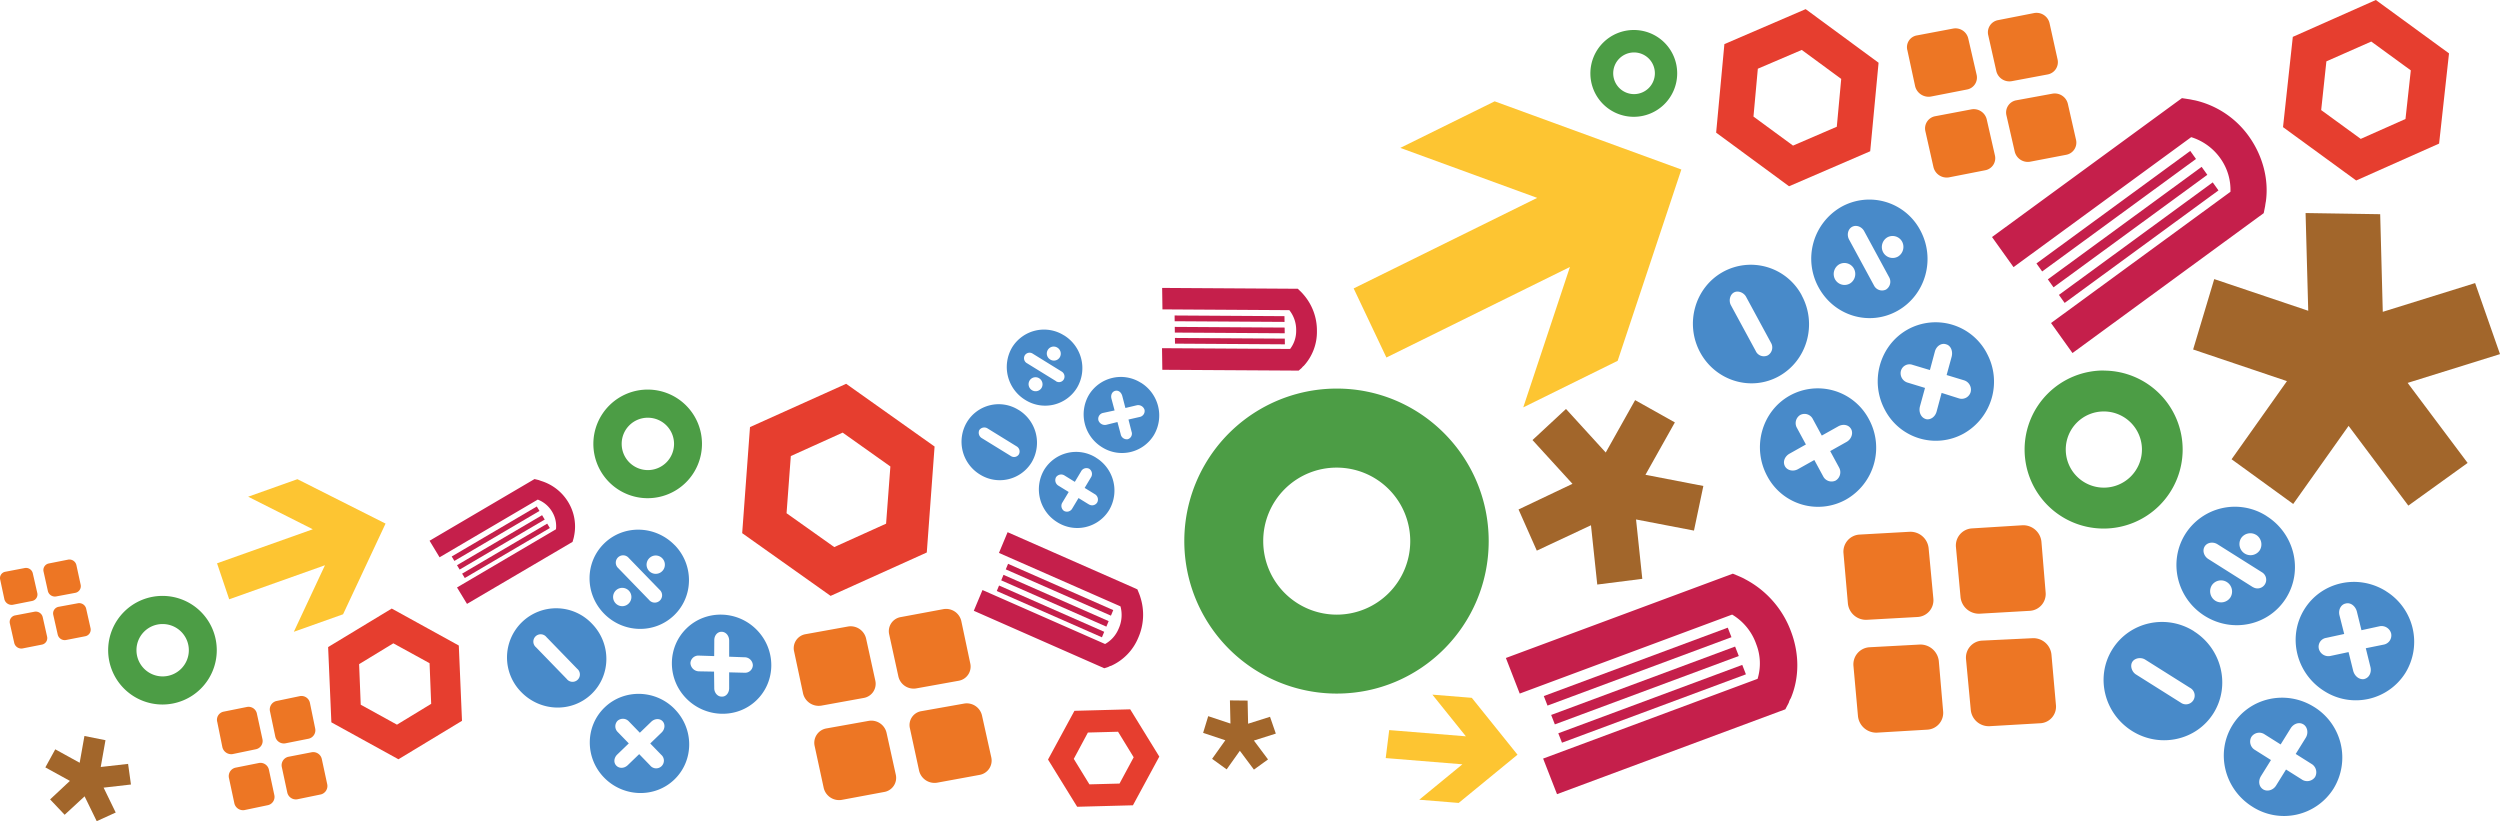 <?xml version="1.0" encoding="utf-8"?>
<svg data-name="Layer 1" height="473" id="Layer_1" viewBox="0 0 1440 473" width="1440" xmlns="http://www.w3.org/2000/svg"><defs><style>.cls-1{fill:#fdc532;}.cls-2{fill:#ed7624;}.cls-3{fill:#e63e2f;}.cls-4{fill:#488ac9;}.cls-5{fill:#a2662b;}.cls-6{fill:#c51f4b;}.cls-7{fill:#4c9d45;}</style></defs><title>PAT_defult image</title><polygon class="cls-1" points="968.46 97.64 931.77 207.83 877.4 234.65 904.28 153.78 798.57 205.93 779.71 166.13 885.42 113.98 806.57 85.18 860.93 58.37 968.46 97.64"/><polygon class="cls-1" points="222.08 301.59 197.61 353.82 169.25 363.91 187.18 325.58 132.02 345.19 125.02 324.47 180.17 304.86 142.94 286.1 171.31 276.01 222.08 301.59"/><polygon class="cls-1" points="874.08 434.71 840.2 462.49 817.48 460.64 842.34 440.24 798.17 436.65 800.18 420.53 844.35 424.12 825.05 400.11 847.76 401.95 874.08 434.71"/><path class="cls-2" d="M1113.61,344.76a9.66,9.66,0,0,1-9.16,10.63L1075.38,357a10.47,10.47,0,0,1-11-9.5l-2.54-28.94a9.85,9.85,0,0,1,9.18-10.64l28.87-1.61a10.54,10.54,0,0,1,11,9.5Z"/><path class="cls-2" d="M1178.28,341.18a9.72,9.72,0,0,1-9.19,10.66l-28.82,1.65a10.64,10.64,0,0,1-11-9.55L1126.61,315a9.86,9.86,0,0,1,9.18-10.64l29.16-1.81a10.54,10.54,0,0,1,10.92,9.53Z"/><path class="cls-2" d="M1119.24,409.65a9.68,9.68,0,0,1-9.18,10.64L1081.19,422a10.6,10.6,0,0,1-11-9.54l-2.61-29a9.87,9.87,0,0,1,9.18-10.64l29-1.56a10.69,10.69,0,0,1,11,9.55Z"/><path class="cls-2" d="M1184.21,406A9.55,9.55,0,0,1,1175,416.6l-28.92,1.68a10.4,10.4,0,0,1-10.92-9.45l-2.74-29.2A9.79,9.79,0,0,1,1141.6,369l29.14-1.4a10.48,10.48,0,0,1,10.9,9.46Z"/><path class="cls-3" d="M1082.06,36.14l-42-30.88L993.25,25.41l-4.75,51,42,30.88,46.74-20.17Zm-21.52,9.31L1058,73l-25.22,10.87L1010,67.15l2.51-27.57,25.3-10.82Z"/><path class="cls-3" d="M1337,63.41l3-28.07,25.85-11.41,22.78,16.61-3.07,28L1359.79,80ZM1368.49,0l-47.83,21.23-5.64,52,42.14,30.73,47.76-21.26,5.71-51.95Z"/><path class="cls-3" d="M538.32,257.2l-50.93-36.13L432,246l-4.5,61.1,50.93,36.13,55.4-25Zm-25.46,11.49-2.47,32.94-29.85,13.49-27.48-19.5,2.45-32.93,29.87-13.5Z"/><path class="cls-4" d="M1011.38,202.32,997,175.8c-1.34-2.48-.62-6,1.71-7.32s5.67,0,7,2.42l14.37,26.53a5.31,5.31,0,0,1-1.78,7.24,5.16,5.16,0,0,1-6.94-2.35m26.48-32.15a33.25,33.25,0,0,0-45.53-13.48c-16.12,9-21.93,29.83-13,46.31s29.36,22.68,45.48,13.64,22-29.89,13-46.47"/><path class="cls-4" d="M1050.14,274.36l-5.09-9.4-9.44,5.29c-2.77,1.55-6.18.71-7.47-1.68-1.4-2.58-.14-5.7,2.63-7.26l9.43-5.29-5.12-9.47a5.53,5.53,0,0,1,1.85-7.53,5.35,5.35,0,0,1,7.29,2.4l5.13,9.47,9.46-5.3c2.75-1.55,6.06-1,7.46,1.59,1.3,2.39.13,5.8-2.62,7.34l-9.46,5.31,5.09,9.4a5.62,5.62,0,0,1-1.9,7.55,5.41,5.41,0,0,1-7.24-2.42m26.34-32.91a33.29,33.29,0,0,0-45.59-13.58c-16.12,9-21.92,29.84-12.94,46.42a33.07,33.07,0,0,0,45.37,13.44,34.32,34.32,0,0,0,13.16-46.28"/><path class="cls-4" d="M1109.19,241.35c-2.73-.87-4.14-4-3.3-7.27l2.92-10.64-10-3.05a5.62,5.62,0,0,1-3.9-6.71,5.12,5.12,0,0,1,6.72-3.53l10,3,2.89-10.75c.88-3.13,3.78-5,6.45-4.08,2.62.67,4,3.83,3.21,7.05l-2.92,10.65,9.9,3a5.64,5.64,0,0,1,3.94,6.79,5.36,5.36,0,0,1-6.73,3.67l-10-3.17L1115.5,237c-.85,3.24-3.71,5.08-6.31,4.39m35.19-38a33.29,33.29,0,0,0-45.59-13.58c-16.13,9.05-22,29.86-13,46.44a33.09,33.09,0,0,0,45.41,13.42,34.32,34.32,0,0,0,13.16-46.28"/><path class="cls-4" d="M1079.4,164.4,1065.08,138c-1.44-2.66-.69-6,1.68-7.32s5.54-.2,7,2.46l14.32,26.43a5.33,5.33,0,0,1-1.74,7.22,5.19,5.19,0,0,1-6.92-2.36m-22.46-3.59a6.48,6.48,0,0,1,2.46-8.6,6.22,6.22,0,0,1,8.43,2.49,6.43,6.43,0,0,1-2.4,8.64,6.25,6.25,0,0,1-8.49-2.53m38.64-21.68a6.5,6.5,0,0,1-2.47,8.69,6.25,6.25,0,0,1-8.45-2.57,6.49,6.49,0,0,1,2.42-8.57,6.27,6.27,0,0,1,8.5,2.45m10.44-6.59a33.17,33.17,0,0,0-45.49-13.39,34.37,34.37,0,0,0-13.09,46.25c9,16.67,29.38,22.65,45.51,13.6s22.1-29.79,13.07-46.46"/><path class="cls-3" d="M264.27,371.82l-38.63-21.29L189,372.71l1.87,43.35,38.63,21.28,36.61-22.15ZM247.43,382l.93,23.41-19.71,12-20.87-11.5-.93-23.36,19.71-12Z"/><path class="cls-3" d="M651,408.57l-32.12.86L603.66,437.5l16.79,27.2,32.12-.85,15.19-28.05Zm-7,12.91,9,14.71-8.15,15.14-17.35.46-9-14.68,8.13-15.17Z"/><polygon class="cls-5" points="45.89 439.35 31.83 431.61 26.12 442.02 40.26 449.8 28.86 460.46 37.24 469.31 48.73 458.69 55.71 473 66.65 468.02 59.68 453.68 75.43 451.88 73.78 440 58.02 441.78 60.76 426.36 48.63 423.94 45.89 439.35"/><polygon class="cls-5" points="947.78 273.48 964.72 243.31 941.83 230.47 924.9 260.65 902.01 235.56 882.72 253.47 905.74 278.68 874.68 293.45 885.2 317.17 916.4 302.55 920.02 336.7 945.96 333.41 942.36 299.21 975.73 305.62 981.13 279.92 947.78 273.48"/><path class="cls-4" d="M1256.1,404.72l-25.79-16.24c-2.41-1.51-3.51-5-2.09-7.25s5-2.82,7.41-1.3l25.79,16.24a5.05,5.05,0,1,1-5.32,8.55m7.61-41.15c-16-10.09-37.08-5.45-47,10.44s-4.72,36.89,11.3,47,37.17,5.54,47-10.26,4.79-37-11.33-47.15"/><path class="cls-4" d="M1325.9,449l-9.15-5.76-5.74,9.25c-1.69,2.72-5.12,3.64-7.45,2.18-2.51-1.58-2.92-4.92-1.23-7.65l5.75-9.24-9.22-5.81a5.54,5.54,0,0,1-2.06-7.51,5.46,5.46,0,0,1,7.64-1.46l9.21,5.8,5.76-9.28c1.68-2.69,4.88-3.84,7.39-2.26,2.32,1.47,3,5,1.29,7.73l-5.76,9.28,9.14,5.76a5.6,5.6,0,0,1,2,7.54,5.53,5.53,0,0,1-7.6,1.43m7.12-41.75c-16.12-10.15-37.19-5.51-47.06,10.38s-4.72,36.89,11.39,47a33.7,33.7,0,0,0,46.8-10.39,34.26,34.26,0,0,0-11.13-47"/><path class="cls-4" d="M1361.94,391.12c-2.86.58-5.65-1.52-6.51-4.76l-2.66-10.76-10.35,2.21a5.68,5.68,0,0,1-6.74-4,5.15,5.15,0,0,1,4.2-6.39l10.38-2.25-2.74-10.83c-.75-3.18.89-6.23,3.7-6.74,2.66-.68,5.46,1.39,6.33,4.62L1360.2,363l10.23-2.23a5.72,5.72,0,0,1,6.84,4,5.4,5.4,0,0,1-4.16,6.51l-10.41,2.1,2.66,10.77c.84,3.25-.79,6.26-3.42,6.92m12.45-50.52c-16.12-10.15-37.19-5.52-47.06,10.38s-4.75,36.93,11.37,47.08a33.72,33.72,0,0,0,46.82-10.43,34.25,34.25,0,0,0-11.13-47"/><path class="cls-4" d="M1297.66,338.2,1272,322c-2.58-1.63-3.55-4.91-2.11-7.24s4.8-2.89,7.39-1.26l25.69,16.18a5,5,0,1,1-5.27,8.5M1276,346a6.49,6.49,0,0,1-2.06-8.75,6.35,6.35,0,0,1,8.7-2,6.45,6.45,0,0,1,2.13,8.77A6.38,6.38,0,0,1,1276,346m23.54-37.92a6.5,6.5,0,0,1,2.1,8.84,6.38,6.38,0,0,1-8.75,1.88,6.46,6.46,0,0,1-2.08-8.7,6.39,6.39,0,0,1,8.73-2m6-10.88a33.79,33.79,0,0,0-46.87,10.5c-9.83,15.83-4.85,36.87,11.18,47,16.2,10.2,37.17,5.5,47-10.33s4.9-36.93-11.31-47.14"/><path class="cls-4" d="M326.42,391.06l-17.74-18.29a4.22,4.22,0,1,1,6.05-5.83l17.74,18.29a4.23,4.23,0,1,1-6.05,5.83M341,359.28a28.33,28.33,0,1,0-40.79,39.32c11.13,11.47,29.26,12,40.53,1.13s11.39-29,.26-40.45"/><path class="cls-4" d="M374.46,440.87l-6.29-6.49-6.59,6.36c-1.95,1.88-4.83,2.06-6.57.27s-1.38-4.57.57-6.45l6.6-6.36-6.32-6.51a4.57,4.57,0,0,1-.16-6.49,4.64,4.64,0,0,1,6.54.35l6.31,6.51,6.56-6.33c1.95-1.88,4.82-2.06,6.49-.35s1.45,4.65-.5,6.53l-6.56,6.33,6.29,6.48a4.45,4.45,0,1,1-6.37,6.15m14.25-32.35c-11-11.39-29.24-11.87-40.48-1s-11.36,28.95-.3,40.34,29.26,12,40.52,1.13,11.39-29,.26-40.45"/><path class="cls-4" d="M415.57,401.24c-2.31,0-4.25-2.32-4.16-5l-.12-9.39-8.78-.16a5,5,0,0,1-4.82-4.72,4.58,4.58,0,0,1,4.76-4.35l8.92.29.06-9.19c0-2.79,1.9-4.92,4.34-4.81S420,366.27,420,369l0,9.26,8.87.33a4.75,4.75,0,0,1,4.77,4.63,4.47,4.47,0,0,1-4.8,4.28l-8.85-.23,0,9.28c-.06,2.65-1.88,4.89-4.37,4.7M436,362.91c-11.06-11.4-29.21-11.91-40.47-1.05s-11.37,29-.32,40.36,29.28,12,40.54,1.12,11.37-29,.25-40.43"/><path class="cls-4" d="M373.86,345.55,356.07,327.2a4.22,4.22,0,1,1,6.06-5.85l17.8,18.35a4.23,4.23,0,1,1-6.07,5.85m-19.22,2a5.27,5.27,0,1,1,7.43.12,5.23,5.23,0,0,1-7.43-.12m26.88-25.92a5.27,5.27,0,1,1-7.49-.15,5.21,5.21,0,0,1,7.49.15m7.12-7.59c-11.13-11.47-29.28-12-40.54-1.11s-11.37,29-.25,40.43,29.21,11.9,40.48,1,11.36-29,.31-40.36"/><path class="cls-4" d="M582.21,262.64l-16.57-10.21a3.62,3.62,0,0,1-1.55-4.72,3.52,3.52,0,0,1,4.88-.85l16.57,10.22a3.42,3.42,0,0,1,1.31,4.66,3.29,3.29,0,0,1-4.64.9m4.45-26.53a21.4,21.4,0,0,0-29.78,7.16,22.08,22.08,0,0,0,7.5,30,21.5,21.5,0,0,0,29.86-7,22.16,22.16,0,0,0-7.58-30.19"/><path class="cls-4" d="M627.11,290.5l-5.88-3.62-3.6,6a3.48,3.48,0,0,1-4.77,1.4,3.57,3.57,0,0,1-.89-4.89l3.6-6-5.86-3.61a3.68,3.68,0,0,1-1.47-4.85,3.57,3.57,0,0,1,5-1l5.86,3.62,3.59-6a3.48,3.48,0,0,1,4.73-1.52,3.6,3.6,0,0,1,.93,5l-3.59,6,5.88,3.62a3.56,3.56,0,0,1,1.31,4.84,3.44,3.44,0,0,1-4.8,1m4.13-26.9a21.54,21.54,0,0,0-29.88,7.09A22.23,22.23,0,0,0,609,300.8a21.5,21.5,0,0,0,29.86-7,22.17,22.17,0,0,0-7.58-30.18"/><path class="cls-4" d="M649.57,253a3.58,3.58,0,0,1-4.05-2.91l-1.87-7-6.46,1.6a3.92,3.92,0,0,1-4.51-2.6,3.51,3.51,0,0,1,2.52-4.21l6.8-1.46-1.82-6.85c-.53-2.16.47-4.06,2.26-4.47s3.42.86,4,3l1.79,6.9,6.56-1.56a3.84,3.84,0,0,1,4.47,2.63,3.5,3.5,0,0,1-2.71,4.08L650,241.65l1.76,6.94a3.34,3.34,0,0,1-2.2,4.41m7.52-32.57a21.54,21.54,0,0,0-29.85,7,22.22,22.22,0,0,0,7.56,30.18,21.5,21.5,0,0,0,29.9-7.09,22.18,22.18,0,0,0-7.61-30.13"/><path class="cls-4" d="M608.19,219.49l-16.57-10.22a3.3,3.3,0,0,1-1.34-4.59,3.26,3.26,0,0,1,4.64-.93L611.5,214a3.36,3.36,0,0,1,1.23,4.55,3.19,3.19,0,0,1-4.54,1m-13.81,5.18a4.06,4.06,0,0,1-1.34-5.53,4,4,0,0,1,5.46-1.35,4.1,4.1,0,0,1,1.43,5.6,4,4,0,0,1-5.55,1.28M609,200.21a4.07,4.07,0,0,1,1.44,5.58,3.94,3.94,0,0,1-5.54,1.27,4,4,0,0,1-1.35-5.52,3.94,3.94,0,0,1,5.45-1.33m3.82-7.06a21.57,21.57,0,0,0-29.87,7,22.23,22.23,0,0,0,7.58,30.19,21.47,21.47,0,0,0,29.88-7.09,22.18,22.18,0,0,0-7.59-30.13"/><path class="cls-6" d="M253.19,321l56.56-33.24a16.51,16.51,0,0,1,8.42,7.26l0,0a15.94,15.94,0,0,1,2.07,9.84l-57,33.52,5.75,9.46,59-34.66,1.79-1.05.58-2a13.82,13.82,0,0,0,.31-1.39,27,27,0,0,0-3.07-19,27.73,27.73,0,0,0-16-12.74c-.4-.15-.86-.34-1.49-.53l-2.23-.53-1.87,1.1-58.58,34.43Z"/><polygon class="cls-6" points="309.19 291.74 260.18 320.54 261.73 323.09 310.74 294.29 309.19 291.74"/><polygon class="cls-6" points="312.24 296.75 263.23 325.56 264.75 328.07 313.76 299.27 312.24 296.75"/><polygon class="cls-6" points="315.19 301.62 266.18 330.42 267.72 332.94 316.72 304.14 315.19 301.62"/><path class="cls-6" d="M575.4,318.48l70,30.79a19.09,19.09,0,0,1-1.1,12.93,17.86,17.86,0,0,1-7.77,8.75l-70.62-31.09-5,11.95L634,384l2.06.91,2.4-.78a5.1,5.1,0,0,1,1.55-.63,30.42,30.42,0,0,0,15.56-16,32.94,32.94,0,0,0,1.22-23.7c-.15-.58-.41-1.2-.65-1.85l-1-2.46-2.18-1-72.58-31.95Z"/><polygon class="cls-6" points="641.23 351.42 580.65 324.76 579.32 327.96 639.9 354.62 641.23 351.42"/><polygon class="cls-6" points="638.59 357.77 578.01 331.1 576.7 334.28 637.27 360.94 638.59 357.77"/><polygon class="cls-6" points="636.03 363.92 575.46 337.26 574.14 340.43 634.72 367.09 636.03 363.92"/><path class="cls-6" d="M875.36,399.5,997.71,354a32.13,32.13,0,0,1,13.9,17.09,30.39,30.39,0,0,1,.76,19.92L888.84,436.94l8,20.5,127.91-47.55,3.6-1.33,2-3.81a8.89,8.89,0,0,1,1.16-2.6c5-11.88,4.9-25.56.24-38.06a55.65,55.65,0,0,0-26.46-30.41c-.86-.53-1.92-1-3-1.49l-4.17-1.76-3.82,1.42L867.39,379Z"/><polygon class="cls-6" points="995.19 361.54 889.23 400.93 891.37 406.42 997.33 367.03 995.19 361.54"/><polygon class="cls-6" points="999.42 372.42 893.47 411.81 895.59 417.25 1001.54 377.86 999.42 372.42"/><polygon class="cls-6" points="1003.54 382.98 897.58 422.37 899.7 427.8 1005.65 388.41 1003.54 382.98"/><path class="cls-6" d="M669.57,178.2l73.08.45a18.17,18.17,0,0,1,3.94,11.77A17,17,0,0,1,743.1,201l-73.78-.45L669.5,213l76.4.46,2.15,0,1.81-1.6a5.28,5.28,0,0,1,1.12-1.14,29,29,0,0,0,7.57-20,31.52,31.52,0,0,0-7.93-21.27c-.35-.45-.82-.9-1.27-1.38l-1.85-1.76h-2.28l-75.83-.47Z"/><polygon class="cls-6" points="739.85 182.11 676.57 181.72 676.61 185.03 739.9 185.42 739.85 182.11"/><polygon class="cls-6" points="739.95 188.68 676.66 188.29 676.71 191.57 740 191.96 739.95 188.68"/><polygon class="cls-6" points="740.04 195.05 676.75 194.66 676.8 197.94 740.09 198.33 740.04 195.05"/><path class="cls-6" d="M1159.79,153.86,1262.13,79a32.31,32.31,0,0,1,17.1,12.63l0,0a31.15,31.15,0,0,1,5.51,18.84l-103.35,75.59,12.36,17.29,106.91-78.21,3.24-2.36.8-4c.1-.76.22-1.68.44-2.74,1.73-12.51-1.69-25.53-8.92-36.26a52.59,52.59,0,0,0-32-22c-1-.14-2-.42-3.14-.6l-4.28-.65L1253.4,59l-106,77.53Z"/><polygon class="cls-6" points="1261.58 86.93 1172.99 151.74 1176.29 156.36 1264.89 91.56 1261.58 86.93"/><polygon class="cls-6" points="1268.14 96.11 1179.55 160.91 1182.83 165.5 1271.42 100.69 1268.14 96.11"/><polygon class="cls-6" points="1274.53 105.05 1185.94 169.86 1189.24 174.48 1277.84 109.67 1274.53 105.05"/><path class="cls-2" d="M21.47,341.53a3.8,3.8,0,0,1-3,4.63L7.4,348.35a4.3,4.3,0,0,1-4.88-3.2L.14,334a3.7,3.7,0,0,1,2.93-4.67l11.13-2.13a4,4,0,0,1,4.71,3.11Z"/><path class="cls-2" d="M46.45,336.76a3.91,3.91,0,0,1-3,4.7l-11.12,2.09a4.15,4.15,0,0,1-4.76-3.15l-2.47-11.13a3.85,3.85,0,0,1,3-4.71l11.18-2.22A4.14,4.14,0,0,1,44,325.49Z"/><path class="cls-2" d="M27.13,366.7a3.81,3.81,0,0,1-3,4.6L13,373.5a4.2,4.2,0,0,1-4.8-3.19L5.67,359.1a3.84,3.84,0,0,1,3.05-4.63l11.13-2.12a4.12,4.12,0,0,1,4.76,3.14Z"/><path class="cls-2" d="M52.15,361.85a3.85,3.85,0,0,1-3,4.62L38,368.65a4.16,4.16,0,0,1-4.76-3.15l-2.54-11.26a3.86,3.86,0,0,1,2.95-4.7l11.25-2.07a4.14,4.14,0,0,1,4.74,3.17Z"/><path class="cls-2" d="M151.14,425.61a4.87,4.87,0,0,1-3.62,5.93L134,434.35a5.24,5.24,0,0,1-5.94-4.11l-2.9-14.31a4.76,4.76,0,0,1,3.57-6l13.55-2.73a4.92,4.92,0,0,1,5.72,4Z"/><path class="cls-2" d="M181.52,419.48a5,5,0,0,1-3.67,6l-13.53,2.69a5.05,5.05,0,0,1-5.78-4.05l-3-14.27a5,5,0,0,1,3.61-6.05l13.6-2.84a5,5,0,0,1,5.79,4Z"/><path class="cls-2" d="M158,457.89a4.88,4.88,0,0,1-3.7,5.89l-13.51,2.83a5.12,5.12,0,0,1-5.84-4.09l-3.07-14.38a5,5,0,0,1,3.72-5.95l13.54-2.71a5,5,0,0,1,5.78,4Z"/><path class="cls-2" d="M188.47,451.66a5,5,0,0,1-3.64,5.93l-13.59,2.8a5.06,5.06,0,0,1-5.79-4l-3.1-14.45a5,5,0,0,1,3.59-6l13.69-2.66a5.06,5.06,0,0,1,5.76,4.07Z"/><path class="cls-2" d="M1138.52,43a7,7,0,0,1-5.56,8.56l-20.73,4.05a8,8,0,0,1-9.11-5.92l-4.45-20.65a6.86,6.86,0,0,1,5.48-8.64l20.79-3.93a7.55,7.55,0,0,1,8.79,5.75Z"/><path class="cls-2" d="M1185.15,34.18a7.19,7.19,0,0,1-5.64,8.69l-20.76,3.89a7.75,7.75,0,0,1-8.88-5.84l-4.63-20.58a7.13,7.13,0,0,1,5.53-8.72l20.88-4.1a7.71,7.71,0,0,1,8.89,5.82Z"/><path class="cls-2" d="M1149.09,89.58a7.05,7.05,0,0,1-5.68,8.5l-20.74,4.07a7.84,7.84,0,0,1-9-5.91L1109,75.51a7.13,7.13,0,0,1,5.71-8.57L1135.49,63a7.69,7.69,0,0,1,8.88,5.82Z"/><path class="cls-2" d="M1195.81,80.6a7.12,7.12,0,0,1-5.58,8.54l-20.86,4a7.76,7.76,0,0,1-8.89-5.82l-4.76-20.83a7.13,7.13,0,0,1,5.51-8.69l21-3.85a7.76,7.76,0,0,1,8.86,5.87Z"/><path class="cls-2" d="M504.17,392a8.27,8.27,0,0,1-6.57,10l-24.55,4.45a9.26,9.26,0,0,1-10.48-7l-5.15-24.16a8.17,8.17,0,0,1,6.6-10l24.43-4.42a9.13,9.13,0,0,1,10.41,6.9Z"/><path class="cls-2" d="M558.86,382.06a8.29,8.29,0,0,1-6.62,10.05l-24.39,4.39a9,9,0,0,1-10.39-6.91l-5.28-24.16a8.23,8.23,0,0,1,6.72-10l24.52-4.57a9,9,0,0,1,10.29,6.84Z"/><path class="cls-2" d="M516,446.31a8.25,8.25,0,0,1-6.79,9.88l-24.36,4.54a9.11,9.11,0,0,1-10.4-6.91l-5.24-24.23a8.4,8.4,0,0,1,6.73-10l24.37-4.36a9,9,0,0,1,10.33,6.81Z"/><path class="cls-2" d="M571,436.33a8.38,8.38,0,0,1-6.72,10l-24.46,4.49a9.14,9.14,0,0,1-10.41-6.87l-5.28-24.37a8.09,8.09,0,0,1,6.58-9.95l24.63-4.37a9,9,0,0,1,10.29,6.87Z"/><polygon class="cls-5" points="1329.54 179 1275.4 160.76 1263.24 201.3 1317.28 219.53 1285.39 264.53 1320.89 290.29 1352.79 245.3 1387.2 291.24 1421.35 266.65 1386.8 220.55 1440 203.97 1425.67 163.05 1372.48 179.61 1370.99 123.38 1328.01 122.71 1329.54 179"/><polygon class="cls-5" points="705.78 426.39 698.17 437.09 706.55 443.16 714.16 432.45 722.26 443.3 730.38 437.43 722.25 426.55 734.87 422.55 731.53 412.87 718.91 416.86 718.62 403.54 708.44 403.43 708.74 416.77 695.93 412.51 693 422.13 705.78 426.39"/><path class="cls-7" d="M770,269.35a42.34,42.34,0,1,1-42.38,42.34A42.23,42.23,0,0,1,770,269.35m0-45.53a87.84,87.84,0,1,0,0,175.68c48.31,0,87.49-39.34,87.49-87.81S818.3,223.82,770,223.82Z"/><path class="cls-7" d="M373.18,240.61a15.08,15.08,0,1,1-15.09,15.08,15,15,0,0,1,15.09-15.08m0-16.21a31.28,31.28,0,1,0,31.16,31.29,31.25,31.25,0,0,0-31.16-31.29Z"/><path class="cls-7" d="M93.7,359.45a15.08,15.08,0,1,1-15.09,15.08A15,15,0,0,1,93.7,359.45m0-16.21a31.28,31.28,0,1,0,31.16,31.29A31.25,31.25,0,0,0,93.7,343.24Z"/><path class="cls-7" d="M941.21,30.21a12,12,0,1,1-12,12,12,12,0,0,1,12-12m0-12.93a25,25,0,1,0,24.85,25,24.93,24.93,0,0,0-24.85-25Z"/><path class="cls-7" d="M1211.88,237a21.94,21.94,0,1,1-22,21.94,21.89,21.89,0,0,1,22-21.94m0-23.59A45.52,45.52,0,1,0,1257.21,259a45.49,45.49,0,0,0-45.33-45.53Z"/></svg>